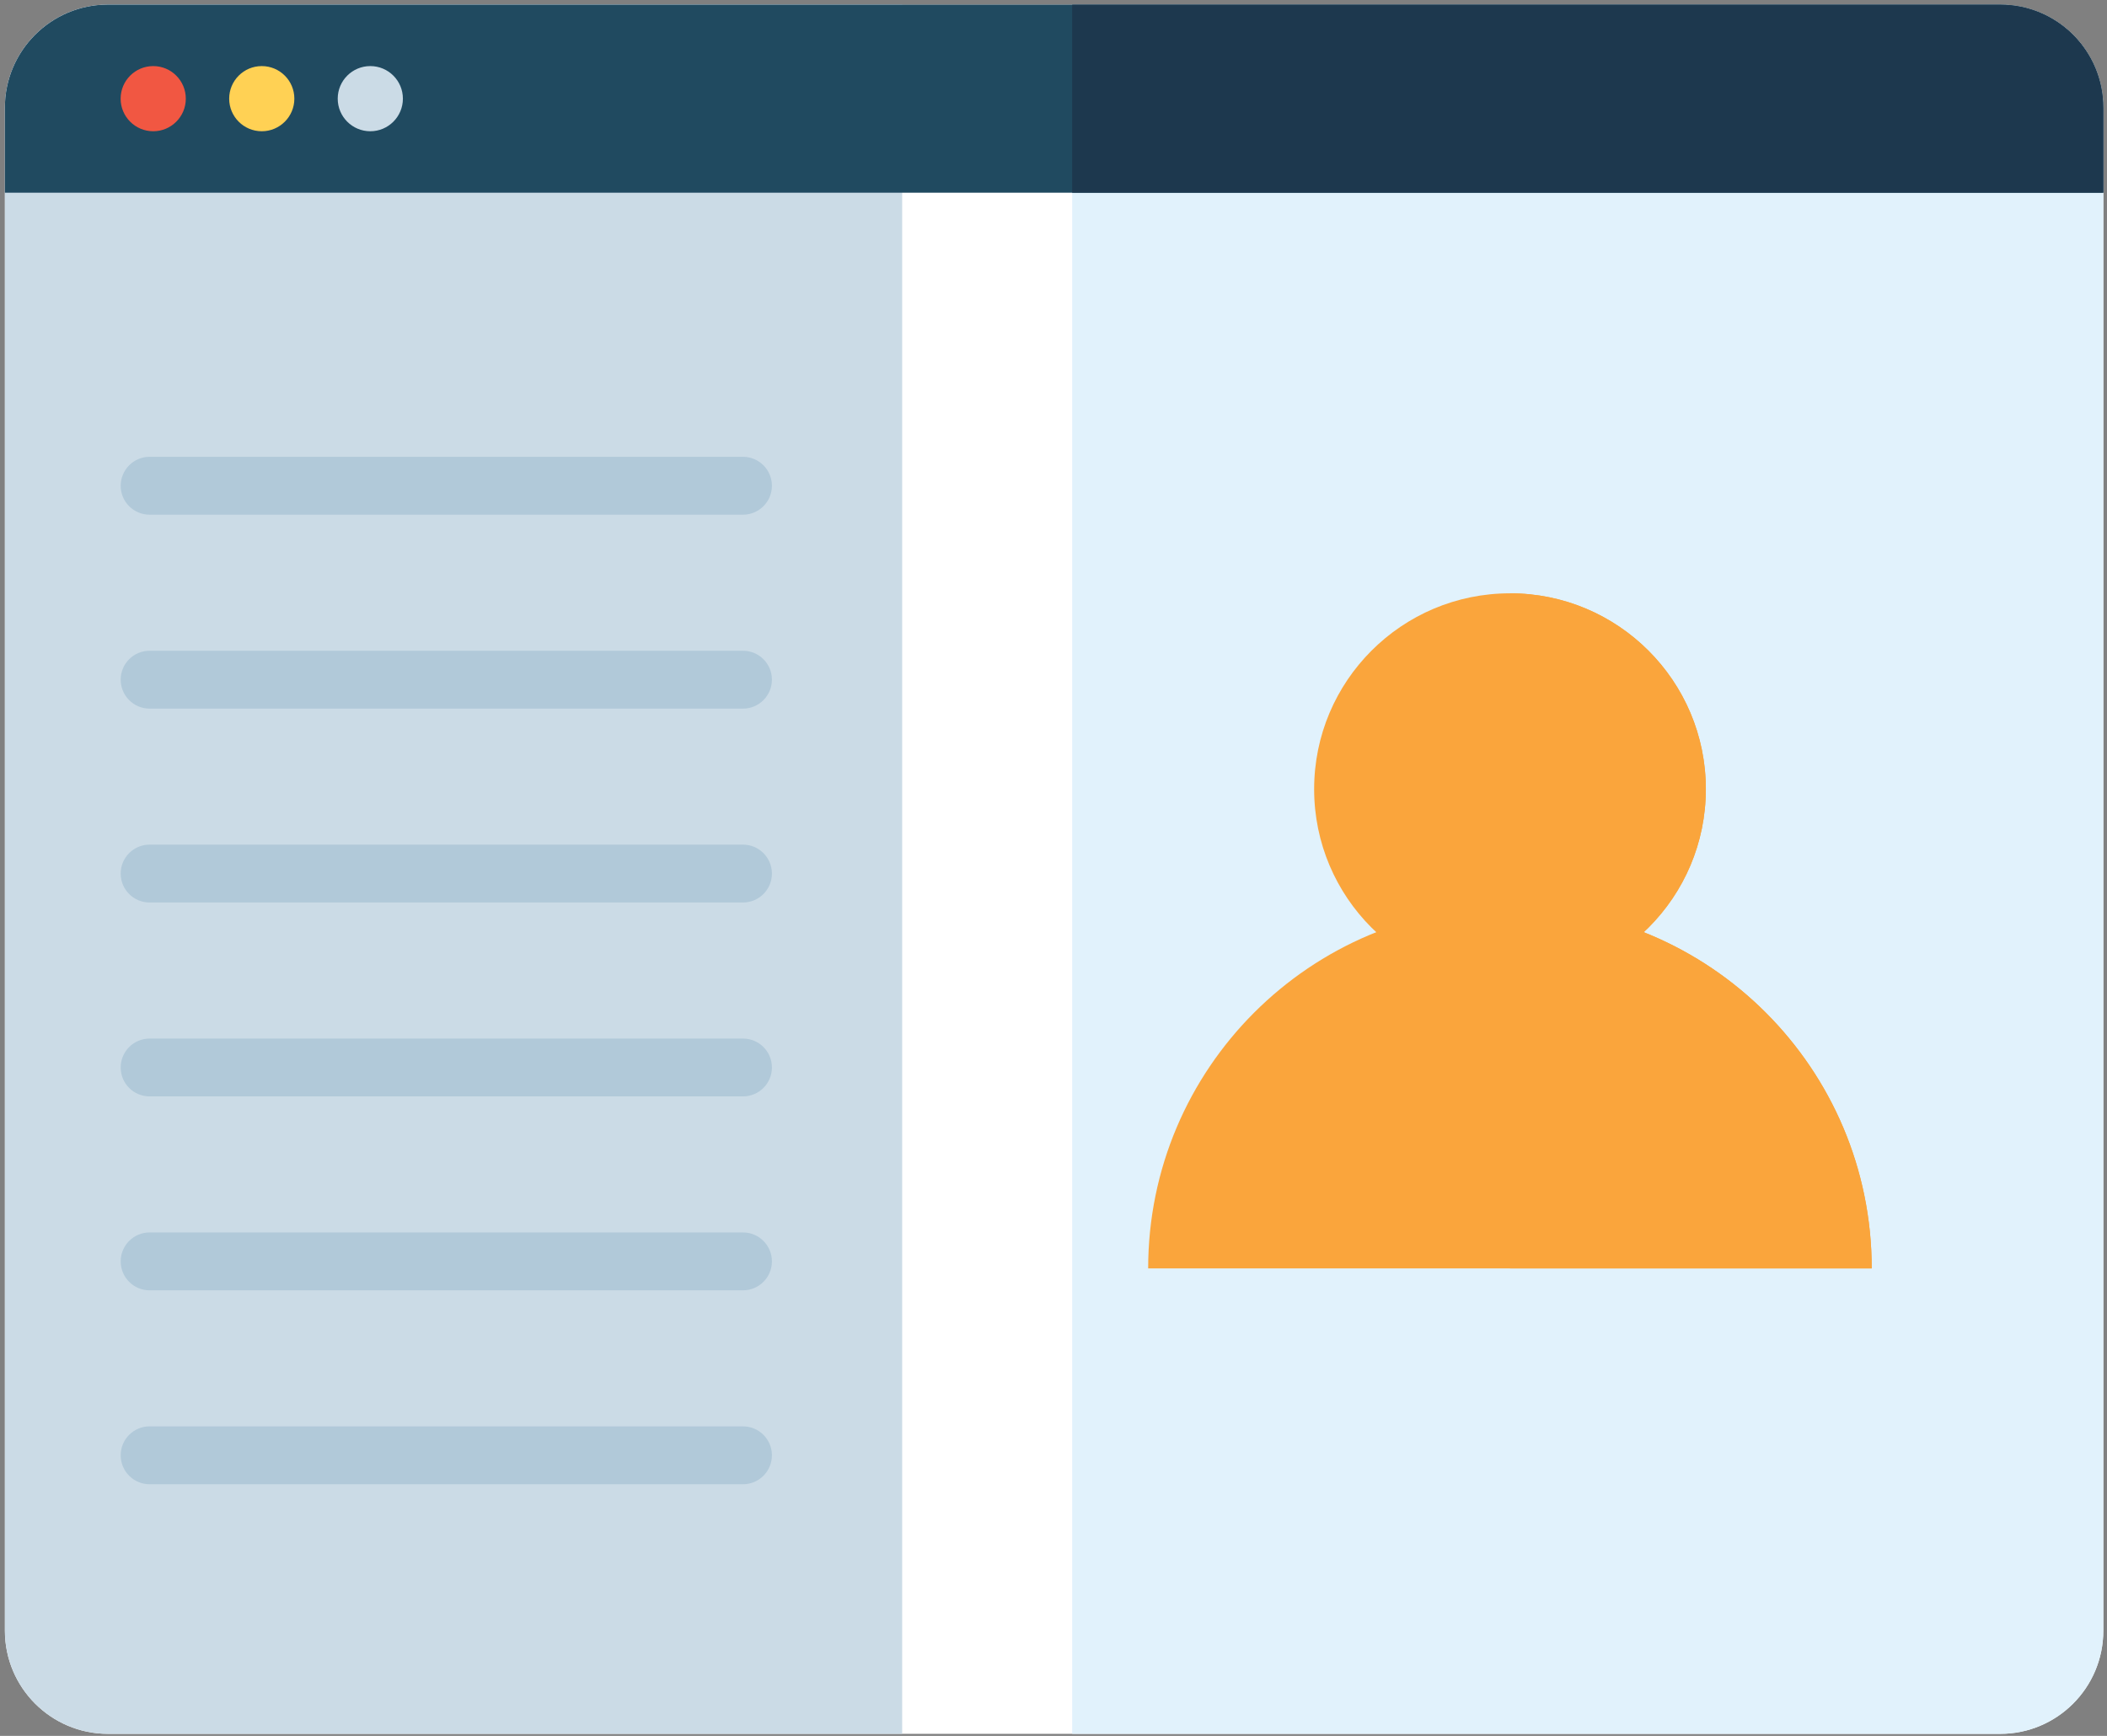<?xml version="1.0" encoding="utf-8"?>
<!-- Generator: Adobe Illustrator 16.0.0, SVG Export Plug-In . SVG Version: 6.00 Build 0)  -->
<!DOCTYPE svg PUBLIC "-//W3C//DTD SVG 1.1//EN" "http://www.w3.org/Graphics/SVG/1.1/DTD/svg11.dtd">
<svg version="1.1" id="Layer_1" xmlns="http://www.w3.org/2000/svg" xmlns:xlink="http://www.w3.org/1999/xlink" x="0px" y="0px"
     width="80.5px" height="66.328px" viewBox="0 0 80.5 66.328" enable-background="new 0 0 80.5 66.328" xml:space="preserve">
<rect x="0" y="0" width="80.5" height="66.328" fill="#808080" stroke="none"/>
<g>
	<g>
		<path fill="#FFFFFF" d="M76.42,66.25H4.127c-2.176,0-3.94-1.766-3.94-3.941V4.116c0-2.177,1.764-3.94,3.94-3.94H76.42
			c2.176,0,3.939,1.764,3.939,3.94v58.192C80.359,64.484,78.596,66.25,76.42,66.25z"/>
        <path fill="#E1F2FC" d="M76.42,0.176H40.964V66.25H76.42c2.176,0,3.939-1.766,3.939-3.941V4.116
			C80.359,1.939,78.596,0.176,76.42,0.176z"/>
        <path fill="#CBDBE6" d="M4.127,0.176c-2.176,0-3.94,1.764-3.94,3.94v58.192c0,2.176,1.764,3.941,3.94,3.941h30.341V0.176H4.127z"
        />
        <path fill="#204A60" d="M80.359,4.116c0-2.177-1.764-3.94-3.939-3.94H4.127c-2.176,0-3.94,1.764-3.94,3.94v3.248h80.172V4.116
			L80.359,4.116z"/>
        <path fill="#1D384E" d="M80.359,4.116c0-2.177-1.764-3.94-3.939-3.94H40.964v7.188h39.396V4.116z"/>
        <circle fill="#F15742" cx="5.854" cy="3.77" r="1.245"/>
        <circle fill="#FFD154" cx="10.001" cy="3.77" r="1.245"/>
        <circle fill="#CBDBE6" cx="14.148" cy="3.77" r="1.245"/>
        <path fill="#FAA53C" d="M43.867,48.466c0-7.633,6.188-13.823,13.824-13.823c7.633,0,13.82,6.19,13.82,13.823H43.867z"/>
        <path fill="#FAA53C" d="M57.691,34.643v13.823h13.82C71.512,40.833,65.324,34.643,57.691,34.643z"/>
        <circle fill="#FAA53C" cx="57.691" cy="30.153" r="7.483"/>
        <path fill="#FAA53C" d="M57.691,22.67v14.967c4.131,0,7.482-3.35,7.482-7.484C65.174,26.021,61.822,22.67,57.691,22.67z"/>
        <g>
			<path fill="#B1C9D9" d="M28.386,19.666H5.716c-0.61,0-1.105-0.494-1.105-1.105l0,0c0-0.609,0.495-1.107,1.105-1.107h22.67
				c0.61,0,1.106,0.498,1.106,1.107l0,0C29.492,19.172,28.996,19.666,28.386,19.666z"/>
            <path fill="#B1C9D9" d="M28.386,27.076H5.716c-0.61,0-1.105-0.495-1.105-1.107l0,0c0-0.611,0.495-1.104,1.105-1.104h22.67
				c0.61,0,1.106,0.493,1.106,1.104l0,0C29.492,26.581,28.996,27.076,28.386,27.076z"/>
            <path fill="#B1C9D9" d="M28.386,34.484H5.716c-0.61,0-1.105-0.494-1.105-1.105l0,0c0-0.611,0.495-1.106,1.105-1.106h22.67
				c0.61,0,1.106,0.495,1.106,1.106l0,0C29.492,33.99,28.996,34.484,28.386,34.484z"/>
            <path fill="#B1C9D9" d="M28.386,41.893H5.716c-0.61,0-1.105-0.493-1.105-1.104l0,0c0-0.61,0.495-1.106,1.105-1.106h22.67
				c0.61,0,1.106,0.493,1.106,1.106l0,0C29.492,41.399,28.996,41.893,28.386,41.893z"/>
            <path fill="#B1C9D9" d="M28.386,49.303H5.716c-0.61,0-1.105-0.496-1.105-1.106l0,0c0-0.61,0.495-1.106,1.105-1.106h22.67
				c0.61,0,1.106,0.496,1.106,1.106l0,0C29.492,48.807,28.996,49.303,28.386,49.303z"/>
            <path fill="#B1C9D9" d="M28.386,56.713H5.716c-0.61,0-1.105-0.496-1.105-1.107l0,0c0-0.611,0.495-1.105,1.105-1.105h22.67
				c0.61,0,1.106,0.494,1.106,1.105l0,0C29.492,56.217,28.996,56.713,28.386,56.713z"/>
		</g>
	</g>
</g>
</svg>
